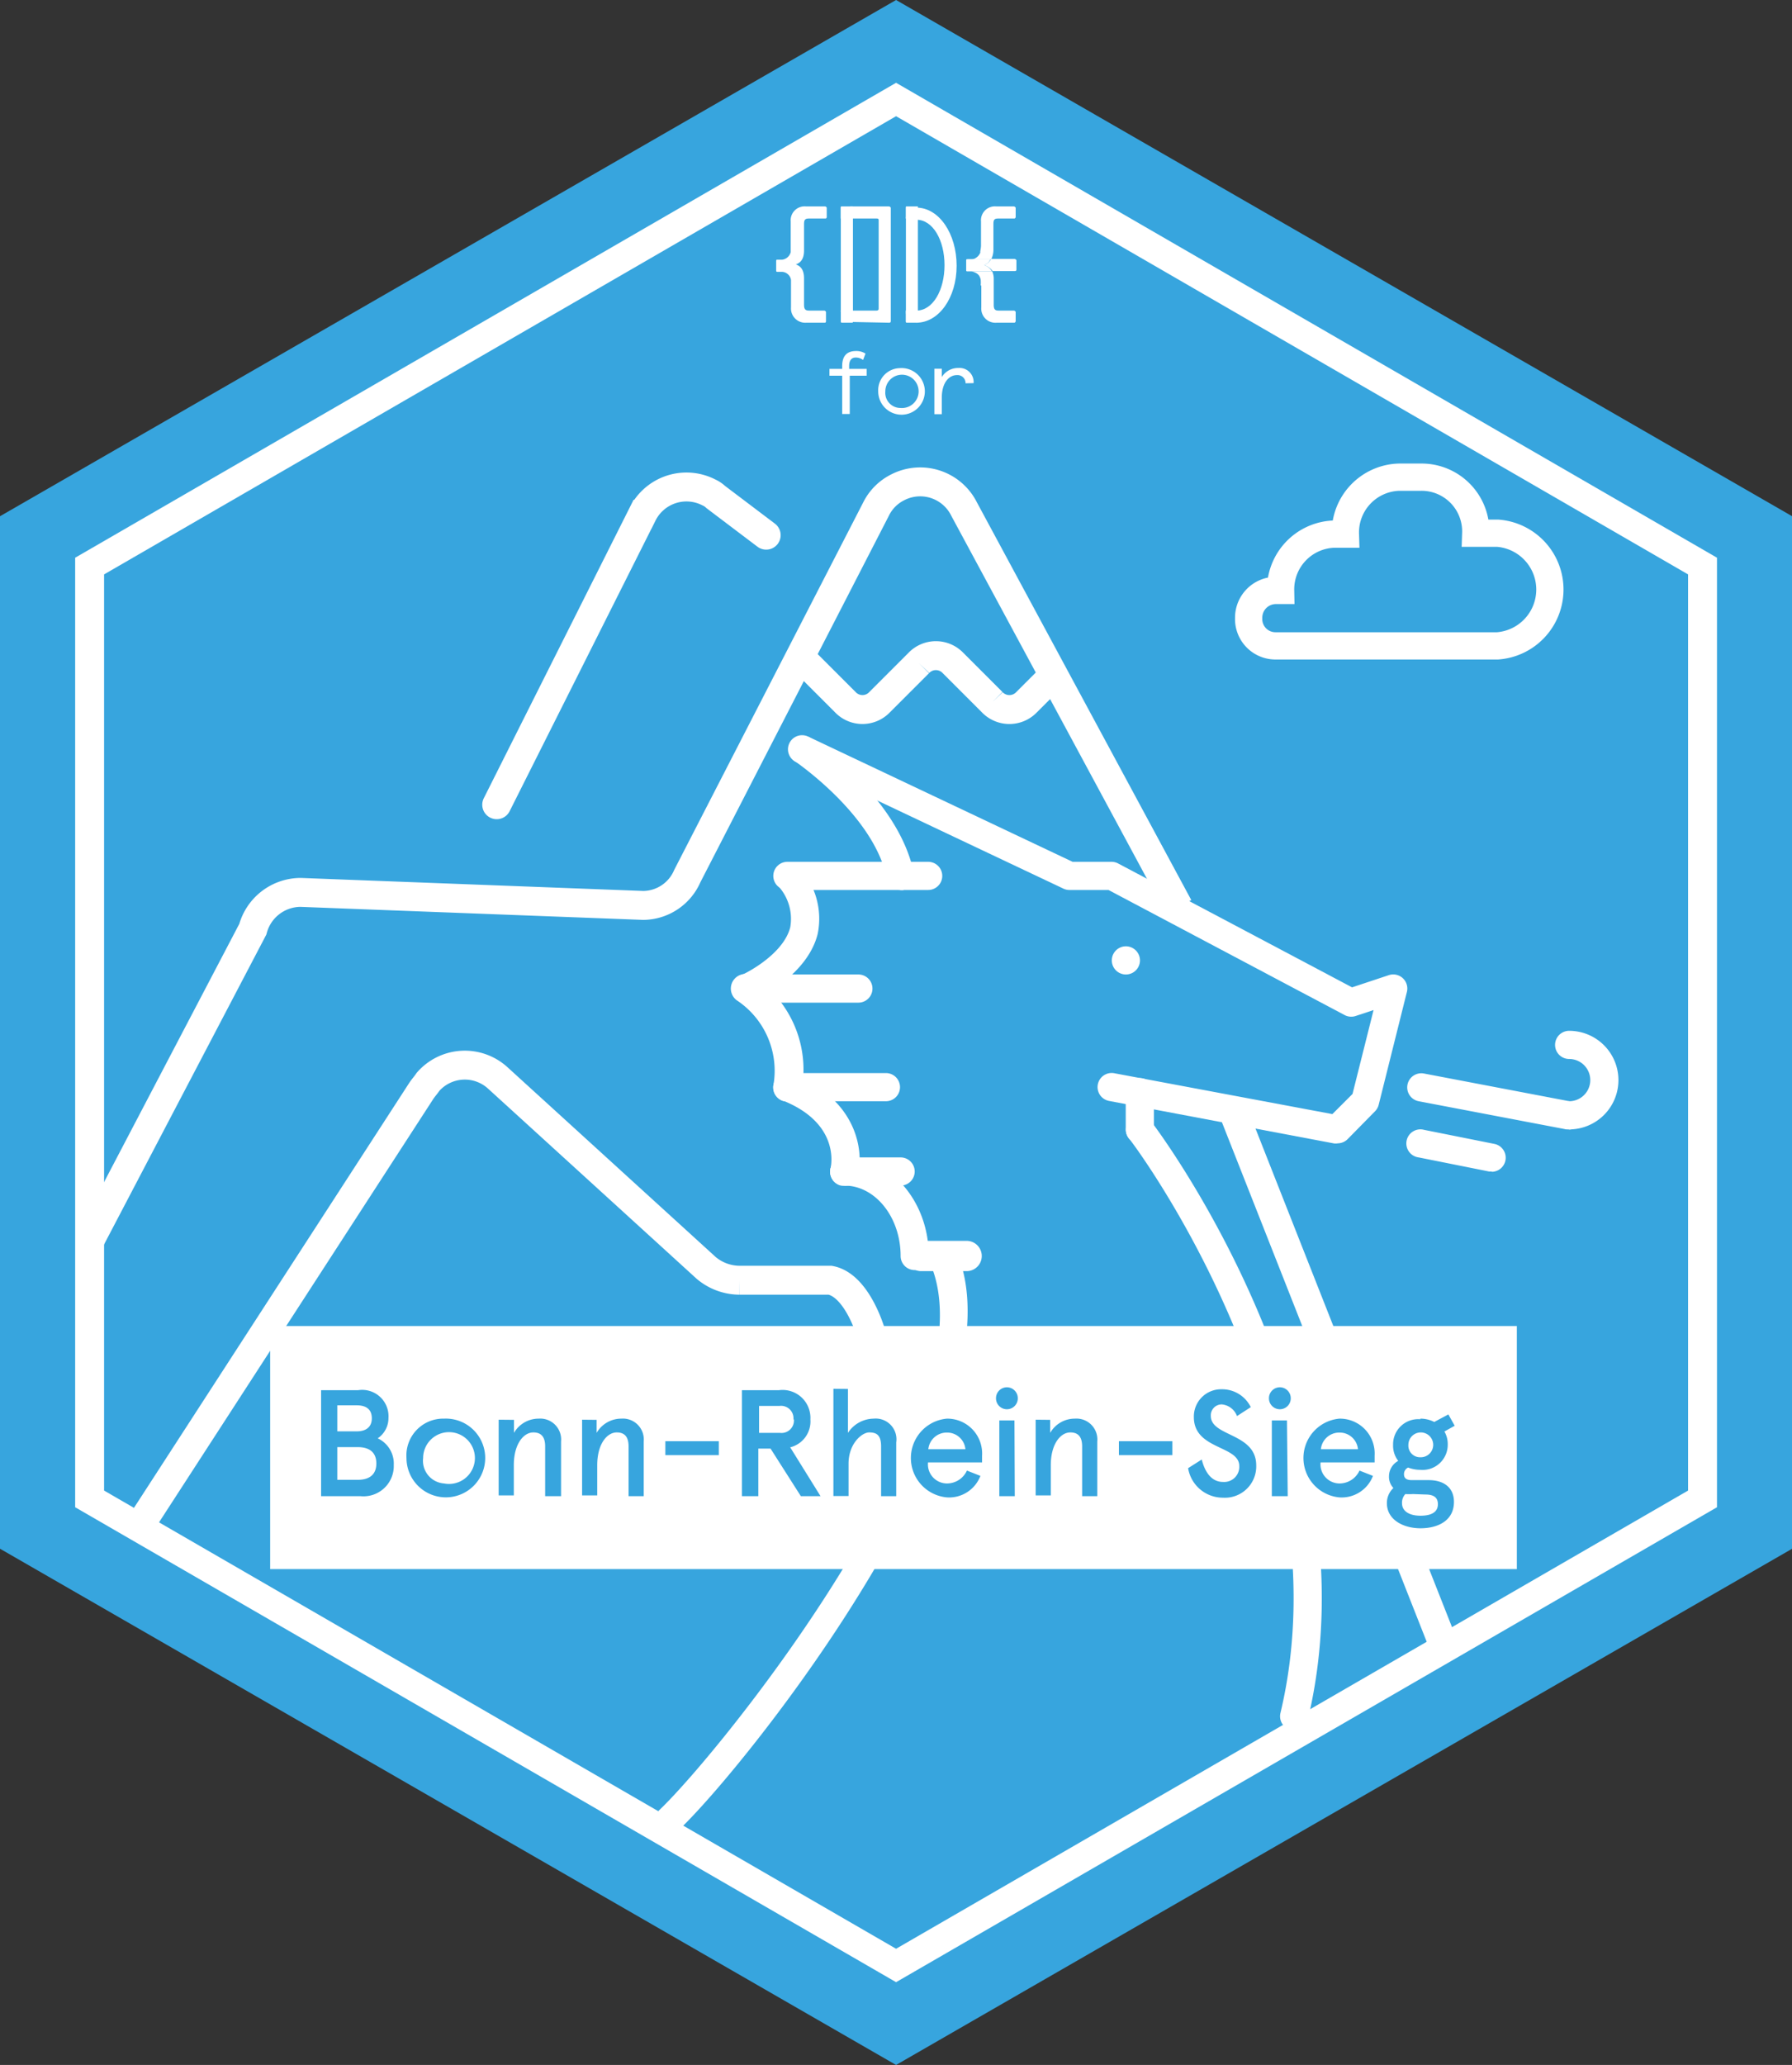 <svg id="Ebene_1" data-name="Ebene 1" xmlns="http://www.w3.org/2000/svg" xmlns:xlink="http://www.w3.org/1999/xlink" viewBox="0 0 118.37 136.36"><rect x="0" y="0" width="118.37" height="136.36" fill="#333333" stroke="none"/><defs><style>.cls-1,.cls-5,.cls-7,.cls-8,.cls-9{fill:none;}.cls-2{fill:#37a5de;}.cls-3{clip-path:url(#clip-path);}.cls-4{fill:#fff;}.cls-5,.cls-7,.cls-8,.cls-9{stroke:#fff;stroke-miterlimit:10;}.cls-5,.cls-7{stroke-width:1.91px;}.cls-6{clip-path:url(#clip-path-2);}.cls-7{stroke-linecap:round;}.cls-8{stroke-width:1.8px;}.cls-9{stroke-width:0.99px;}</style><clipPath id="clip-path" transform="translate(-8.99 -9.49)"><rect class="cls-1" width="136.35" height="155.34"/></clipPath><clipPath id="clip-path-2" transform="translate(-8.99 -9.49)"><rect class="cls-1" width="136.35" height="155.34"/></clipPath></defs><title>CodeforBonnrheinsieg_logo</title><polygon class="cls-2" points="0 102.27 0 34.09 59.19 0 118.38 34.09 118.38 102.27 59.19 136.36 0 102.27"/><g class="cls-3"><path class="cls-4" d="M66,33.26a.82.82,0,0,0-.48-.16c-.28,0-.44.18-.44.56v.19h1.16v.45H65.12v2.53h-.5V34.3h-.84v-.45h.84v-.18c0-.72.35-1,.92-1a1.11,1.11,0,0,1,.62.17Z" transform="translate(-8.99 -9.49)"/><path class="cls-4" d="M68.42,33.8A1.54,1.54,0,1,1,67,35.34a1.46,1.46,0,0,1,1.47-1.54m0,2.63a1.1,1.1,0,1,0-1-1.09,1,1,0,0,0,1,1.09" transform="translate(-8.99 -9.49)"/><path class="cls-4" d="M72.77,34.8a.53.53,0,0,0-.57-.54c-.52,0-1,.49-1,1.5v1.08h-.49v-3h.49v.55a1.26,1.26,0,0,1,1.1-.6.93.93,0,0,1,1,1Z" transform="translate(-8.99 -9.49)"/><polygon class="cls-4" points="55.54 14.33 55.54 14.43 55.54 20.72 56.07 20.72 56.22 20.72 56.34 20.72 56.34 14.33 55.54 14.33"/><path class="cls-4" d="M67.7,30.8c.06,0,.13,0,.13-.1V23.22c0-.05-.07-.1-.13-.1H65.2c-.05,0-.07,0-.07.05v.65c0,.05,0,.1.07.1H66.9c.06,0,.13,0,.13.1V29.9c0,.06-.07.1-.13.1H65.2c-.05,0-.07,0-.07,0v.65c0,.05,0,.1.07.1Z" transform="translate(-8.99 -9.49)"/><polygon class="cls-4" points="59.84 14.33 59.84 14.43 59.84 20.72 60.51 20.72 60.63 20.72 60.63 14.33 59.84 14.33"/><path class="cls-4" d="M69.52,30.8V30c1.1,0,1.86-1.36,1.86-3s-.76-3-1.86-3v-.8c1.5,0,2.66,1.72,2.66,3.84S71,30.8,69.52,30.8" transform="translate(-8.99 -9.49)"/><path class="cls-4" d="M61.24,28.35V29.8a.94.94,0,0,0,1,1h1.24s.07,0,.07-.1v-.6c0-.05-.07-.1-.12-.1h-1c-.26,0-.33-.11-.33-.4V27.88c0-.6-.24-.82-.54-.93.3-.11.54-.33.54-.93V24.3c0-.29.06-.38.33-.38h1.1a.1.1,0,0,0,.07-.1v-.6c0-.05-.07-.1-.12-.1H62.22a.92.92,0,0,0-1,1v1.62s0,.3,0,.4a.67.67,0,0,1-.57.5h-.31c-.06,0-.08,0-.08.1v.6c0,.06,0,.1.08.1h.28a.63.63,0,0,1,.62.54c0,.1,0,.39,0,.39" transform="translate(-8.99 -9.49)"/><path class="cls-4" d="M65.2,23.12h-.6c-.06,0-.08,0-.08.1v.7h.8v-.8Z" transform="translate(-8.99 -9.49)"/><path class="cls-4" d="M64.53,30.1v.6c0,.05,0,.1.07.1h.72V30h-.8Z" transform="translate(-8.99 -9.49)"/><path class="cls-4" d="M69.49,23.12h-.6c-.06,0-.07,0-.07.1v.7h.8v-.8Z" transform="translate(-8.99 -9.49)"/><path class="cls-4" d="M68.82,30.1v.6c0,.05,0,.1.07.1h.73V30h-.8Z" transform="translate(-8.99 -9.49)"/><path class="cls-4" d="M73.81,28.35V29.8a.93.93,0,0,0,1,1H76a.12.12,0,0,0,.08-.1v-.6c0-.05-.07-.1-.13-.1h-1c-.26,0-.32-.11-.32-.4V27.88a1.17,1.17,0,0,0-.1-.47H73.17c.37.1.53.23.6.55a2.33,2.33,0,0,1,0,.38" transform="translate(-8.99 -9.49)"/><path class="cls-4" d="M73.76,26.12a.73.73,0,0,1-.56.5h1.26a1.41,1.41,0,0,0,.15-.6V24.3c0-.29.05-.38.32-.38H76a.11.11,0,0,0,.08-.1v-.6c0-.05-.08-.1-.13-.1H74.79a.92.92,0,0,0-1,1v1.62a2.77,2.77,0,0,1-.06.4" transform="translate(-8.99 -9.49)"/><path class="cls-4" d="M74,27a1.11,1.11,0,0,1,.56.39H76c.06,0,.13,0,.13-.1v-.6c0-.05-.08-.1-.13-.1H74.46A1,1,0,0,1,74,27" transform="translate(-8.99 -9.49)"/><path class="cls-4" d="M72.88,26.61c-.06,0-.07,0-.07.1v.6c0,.05,0,.1.07.1h1.63A.87.87,0,0,0,74,27a.79.79,0,0,0,.42-.4H72.88Z" transform="translate(-8.99 -9.49)"/><polygon class="cls-5" points="112.46 98.98 59.19 129.79 5.92 98.98 5.92 37.38 59.19 6.57 112.46 37.38 112.46 98.98"/></g><g class="cls-6"><path class="cls-5" d="M66.62,98.31c.46,1.15-.51-3.85-2.79-4.28h-6a3.45,3.45,0,0,1-2.19-.81L41.88,80.68a3.23,3.23,0,0,0-4.61.24c-.16.24-.32.4-.48.65L18.31,110.09" transform="translate(-8.99 -9.49)"/><path class="cls-5" d="M86.84,69.38,72.68,43.12a3.24,3.24,0,0,0-4.37-1.46,3.17,3.17,0,0,0-1.46,1.46L54.39,67.34a3.2,3.2,0,0,1-2.91,1.94l-22.63-.86a3.28,3.28,0,0,0-3.16,2.43L14.91,91.43" transform="translate(-8.99 -9.49)"/><path class="cls-7" d="M41.8,62.63l9.63-19.18A3.24,3.24,0,0,1,55.8,42a1.7,1.7,0,0,1,.48.32l3.32,2.51" transform="translate(-8.99 -9.49)"/><path class="cls-5" d="M62.11,53.14l2.72,2.72a1.56,1.56,0,0,0,2.26,0l2.59-2.59a1.56,1.56,0,0,1,2.26,0l2.59,2.59a1.57,1.57,0,0,0,2.27,0l1.72-1.72" transform="translate(-8.99 -9.49)"/><line class="cls-5" x1="35.8" y1="94.12" x2="35.8" y2="94.12"/><path class="cls-8" d="M106.47,44.7h1.44a3.73,3.73,0,0,1,0,7.44H93.25a1.77,1.77,0,0,1-1.78-1.83,1.8,1.8,0,0,1,1.78-1.83h.33a3.65,3.65,0,0,1,3.56-3.72h.72A3.65,3.65,0,0,1,101.41,41h1.45A3.58,3.58,0,0,1,106.47,44.7Z" transform="translate(-8.99 -9.49)"/><path class="cls-4" d="M72.84,93.43h-3a1,1,0,0,1,0-2h3a1,1,0,1,1,0,2" transform="translate(-8.99 -9.49)"/><path class="cls-4" d="M83.36,73.84a.93.93,0,0,1,0-1.86h0a.93.93,0,1,1,0,1.86" transform="translate(-8.99 -9.49)"/><path class="cls-4" d="M68.48,68.26a.93.93,0,0,1-.91-.75c-.84-4.21-6.06-7.74-6.11-7.78a.93.93,0,0,1,1-1.55c.24.16,5.91,4,6.9,9a.93.93,0,0,1-.73,1.09l-.18,0" transform="translate(-8.99 -9.49)"/><path class="cls-4" d="M94.48,123.73l-.22,0a.93.93,0,0,1-.69-1.12c4.48-18.76-9.82-37.74-9.95-37.87a.93.93,0,0,1,1.32-1.31c.13.13,15.17,19.81,10.44,39.61a.93.93,0,0,1-.9.71" transform="translate(-8.99 -9.49)"/><path class="cls-4" d="M68.48,87.78H64.76a.93.93,0,1,1,0-1.86h3.72a.93.93,0,1,1,0,1.86" transform="translate(-8.99 -9.49)"/><path class="cls-4" d="M97.3,85l-.17,0L82.25,82.19a.93.93,0,0,1,.34-1.83L97,83.06l1.33-1.33,1.39-5.54-1.18.39a.93.93,0,0,1-.73-.06l-15.6-8.26H79.63a.94.94,0,0,1-.4-.09L61.57,59.81a.93.93,0,0,1,.8-1.68L79.84,66.4h2.58a.93.93,0,0,1,.43.11l15.45,8.18,2.41-.8A.93.93,0,0,1,101.92,75l-1.86,7.44a.93.93,0,0,1-.24.43L98,84.72a.94.94,0,0,1-.66.27" transform="translate(-8.99 -9.49)"/><path class="cls-4" d="M70.34,68.26H61a.93.93,0,1,1,0-1.86h9.3a.93.93,0,1,1,0,1.86" transform="translate(-8.99 -9.49)"/><path class="cls-4" d="M65.69,75.7H58.25a.93.93,0,0,1,0-1.86h7.44a.93.93,0,1,1,0,1.86" transform="translate(-8.99 -9.49)"/><path class="cls-4" d="M67.55,82.21H61a.93.93,0,1,1,0-1.86h6.51a.93.93,0,1,1,0,1.86" transform="translate(-8.99 -9.49)"/><path class="cls-4" d="M64.76,87.78l-.23,0a.93.93,0,0,1-.68-1.13c.07-.29.57-3-3.16-4.49a.93.93,0,1,1,.69-1.73c4.27,1.71,4.67,5.11,4.28,6.67a.93.93,0,0,1-.9.7" transform="translate(-8.99 -9.49)"/><path class="cls-4" d="M61,82.21l-.23,0a.93.93,0,0,1-.68-1.13,5.58,5.58,0,0,0-2.44-5.54A.93.93,0,0,1,58.81,74a7.39,7.39,0,0,1,3.13,7.48.93.93,0,0,1-.9.71" transform="translate(-8.99 -9.49)"/><path class="cls-4" d="M58.25,75.7a.93.93,0,0,1-.37-1.78c.78-.34,2.9-1.57,3.31-3.2a3.21,3.21,0,0,0-.87-2.8.93.93,0,0,1,1.45-1.16A5,5,0,0,1,63,71.17c-.72,2.85-4.22,4.39-4.37,4.45a.93.93,0,0,1-.36.07" transform="translate(-8.99 -9.49)"/><path class="cls-4" d="M84.28,85a.93.93,0,0,1-.93-.93V81.61a.93.93,0,0,1,1.86,0v2.46a.93.93,0,0,1-.93.93" transform="translate(-8.99 -9.49)"/><path class="cls-4" d="M53.37,130.64a1.35,1.35,0,0,1-.84-.3.93.93,0,0,1,0-1.31c4.21-4,22.26-26.53,17.86-36.21A.93.93,0,0,1,72.11,92c4.83,10.63-13.7,34-18.27,38.32-.18.17-.24.27-.47.27" transform="translate(-8.99 -9.49)"/><path class="cls-4" d="M69.41,93.36a.93.93,0,0,1-.93-.93c0-2.56-1.67-4.65-3.72-4.65a.93.93,0,1,1,0-1.86c3.08,0,5.58,2.92,5.58,6.51a.93.93,0,0,1-.93.93" transform="translate(-8.99 -9.49)"/><path class="cls-4" d="M93.63,110.09H89.92a.93.93,0,1,1,0-1.86h3.71a.93.93,0,1,1,0,1.86" transform="translate(-8.99 -9.49)"/><path class="cls-4" d="M93.35,104.52H89.58a.93.93,0,0,1,0-1.86h3.77a.93.93,0,1,1,0,1.86" transform="translate(-8.99 -9.49)"/><path class="cls-4" d="M112.64,84.07a.93.93,0,1,1,0-1.86,1.39,1.39,0,1,0,0-2.79.93.93,0,0,1,0-1.86,3.25,3.25,0,1,1,0,6.51" transform="translate(-8.99 -9.49)"/><path class="cls-4" d="M112.64,84.07l-.18,0-9.76-1.86a.93.93,0,1,1,.35-1.83l9.76,1.86a.93.93,0,0,1-.17,1.84" transform="translate(-8.99 -9.49)"/><path class="cls-4" d="M107.53,86.85l-.18,0-4.65-.93a.93.93,0,1,1,.36-1.82l4.65.93a.93.93,0,0,1-.18,1.84" transform="translate(-8.99 -9.49)"/><line class="cls-5" x1="81.45" y1="73.37" x2="95.43" y2="108.83"/><rect class="cls-4" x="18.34" y="88.06" width="81.36" height="15.06"/><rect class="cls-9" x="18.34" y="88.06" width="81.36" height="15.06"/><path class="cls-2" d="M32.65,101.29a1.74,1.74,0,0,1,2,1.83,1.61,1.61,0,0,1-.71,1.35A1.84,1.84,0,0,1,35,106.23a2,2,0,0,1-2.2,2.06h-2.6v-7Zm-1.38,1v1.72h1.28c.62,0,1-.29,1-.86s-.34-.86-1-.86Zm0,2.76v2.16h1.35c.81,0,1.23-.38,1.23-1.08s-.42-1.08-1.23-1.08Z" transform="translate(-8.99 -9.49)"/><path class="cls-2" d="M38.32,103.17a2.6,2.6,0,1,1-2.48,2.6,2.43,2.43,0,0,1,2.48-2.6m0,4.28a1.71,1.71,0,1,0-1.38-1.68,1.5,1.5,0,0,0,1.38,1.68" transform="translate(-8.99 -9.49)"/><path class="cls-2" d="M42.94,103.25v.86a1.88,1.88,0,0,1,1.63-.94,1.38,1.38,0,0,1,1.48,1.51v3.61H45V105c0-.68-.31-.92-.78-.92-.65,0-1.29.77-1.29,2.16v2h-1v-5Z" transform="translate(-8.99 -9.49)"/><path class="cls-2" d="M48.4,103.25v.86a1.88,1.88,0,0,1,1.63-.94,1.38,1.38,0,0,1,1.48,1.51v3.61h-1V105c0-.68-.31-.92-.78-.92-.65,0-1.29.77-1.29,2.16v2h-1v-5Z" transform="translate(-8.99 -9.49)"/><rect class="cls-2" x="43.95" y="95.17" width="3.53" height="0.92"/><path class="cls-2" d="M61.19,105.07l2,3.22h-1.3l-2-3.14h-.81v3.14H58v-7h2.45a1.84,1.84,0,0,1,2.07,1.93,1.76,1.76,0,0,1-1.36,1.85m.24-1.85a.82.82,0,0,0-.92-.89H59.13v1.78h1.38a.82.82,0,0,0,.92-.89" transform="translate(-8.99 -9.49)"/><path class="cls-2" d="M65,101.21v2.9a2.06,2.06,0,0,1,1.7-.94,1.37,1.37,0,0,1,1.49,1.57v3.55h-1V105c0-.77-.32-.92-.79-.92s-1.36.73-1.36,2.07v2.13h-1v-7.08Z" transform="translate(-8.99 -9.49)"/><path class="cls-2" d="M73.86,106.06H70.29a1.26,1.26,0,0,0,1.25,1.39,1.45,1.45,0,0,0,1.32-.85l.89.35a2.21,2.21,0,0,1-2.21,1.42,2.61,2.61,0,0,1,0-5.2,2.3,2.3,0,0,1,2.32,2.44Zm-3.55-.87h2.45a1.21,1.21,0,0,0-1.22-1.1,1.22,1.22,0,0,0-1.23,1.1" transform="translate(-8.99 -9.49)"/><path class="cls-2" d="M75.5,101.1a.72.72,0,0,1,.72.73.72.72,0,0,1-1.44,0,.72.72,0,0,1,.72-.73m.52,7.19H75v-5h1Z" transform="translate(-8.99 -9.49)"/><path class="cls-2" d="M78.36,103.25v.86a1.87,1.87,0,0,1,1.63-.94,1.38,1.38,0,0,1,1.48,1.51v3.61h-1V105c0-.68-.31-.92-.78-.92-.65,0-1.29.77-1.29,2.16v2h-1v-5Z" transform="translate(-8.99 -9.49)"/><rect class="cls-2" x="73.91" y="95.17" width="3.53" height="0.92"/><path class="cls-2" d="M90.7,103a1.19,1.19,0,0,0-1-.77.72.72,0,0,0-.73.76c0,1.38,3,1.11,3,3.27a2.07,2.07,0,0,1-2.19,2.13,2.33,2.33,0,0,1-2.31-1.95l.9-.57c.2.78.61,1.48,1.41,1.48a1,1,0,0,0,1.07-1.05c0-1.37-3-1.07-3-3.23a1.8,1.8,0,0,1,1.83-1.84,2.11,2.11,0,0,1,1.93,1.18Z" transform="translate(-8.99 -9.49)"/><path class="cls-2" d="M93.53,101.1a.72.72,0,0,1,.72.73.72.72,0,0,1-1.44,0,.72.72,0,0,1,.72-.73m.52,7.19H93v-5h1Z" transform="translate(-8.99 -9.49)"/><path class="cls-2" d="M99.79,106.06H96.22a1.26,1.26,0,0,0,1.25,1.39,1.45,1.45,0,0,0,1.32-.85l.89.35a2.21,2.21,0,0,1-2.21,1.42,2.61,2.61,0,0,1,0-5.2,2.3,2.3,0,0,1,2.32,2.44Zm-3.55-.87h2.45a1.21,1.21,0,0,0-1.22-1.1,1.22,1.22,0,0,0-1.23,1.1" transform="translate(-8.99 -9.49)"/><path class="cls-2" d="M102.81,103.17a2,2,0,0,1,.92.22l.93-.5.42.75-.68.38a1.64,1.64,0,0,1,.22.84,1.66,1.66,0,0,1-1.81,1.69,2.25,2.25,0,0,1-.81-.15.48.48,0,0,0-.27.44c0,.27.17.39.52.39h1.11c1,0,1.67.49,1.67,1.44,0,1.25-1.08,1.74-2.21,1.74s-2.22-.56-2.22-1.66a1.36,1.36,0,0,1,.43-1,1.07,1.07,0,0,1-.29-.79,1.15,1.15,0,0,1,.61-1,1.64,1.64,0,0,1-.34-1.06,1.66,1.66,0,0,1,1.8-1.69m-.48,4.94a3.93,3.93,0,0,1-.51,0,.83.83,0,0,0-.22.61c0,.5.45.82,1.22.82s1.15-.27,1.15-.76-.34-.64-.83-.64Zm.48-2.43a.82.82,0,1,0-.79-.82.77.77,0,0,0,.79.82" transform="translate(-8.99 -9.49)"/></g></svg>